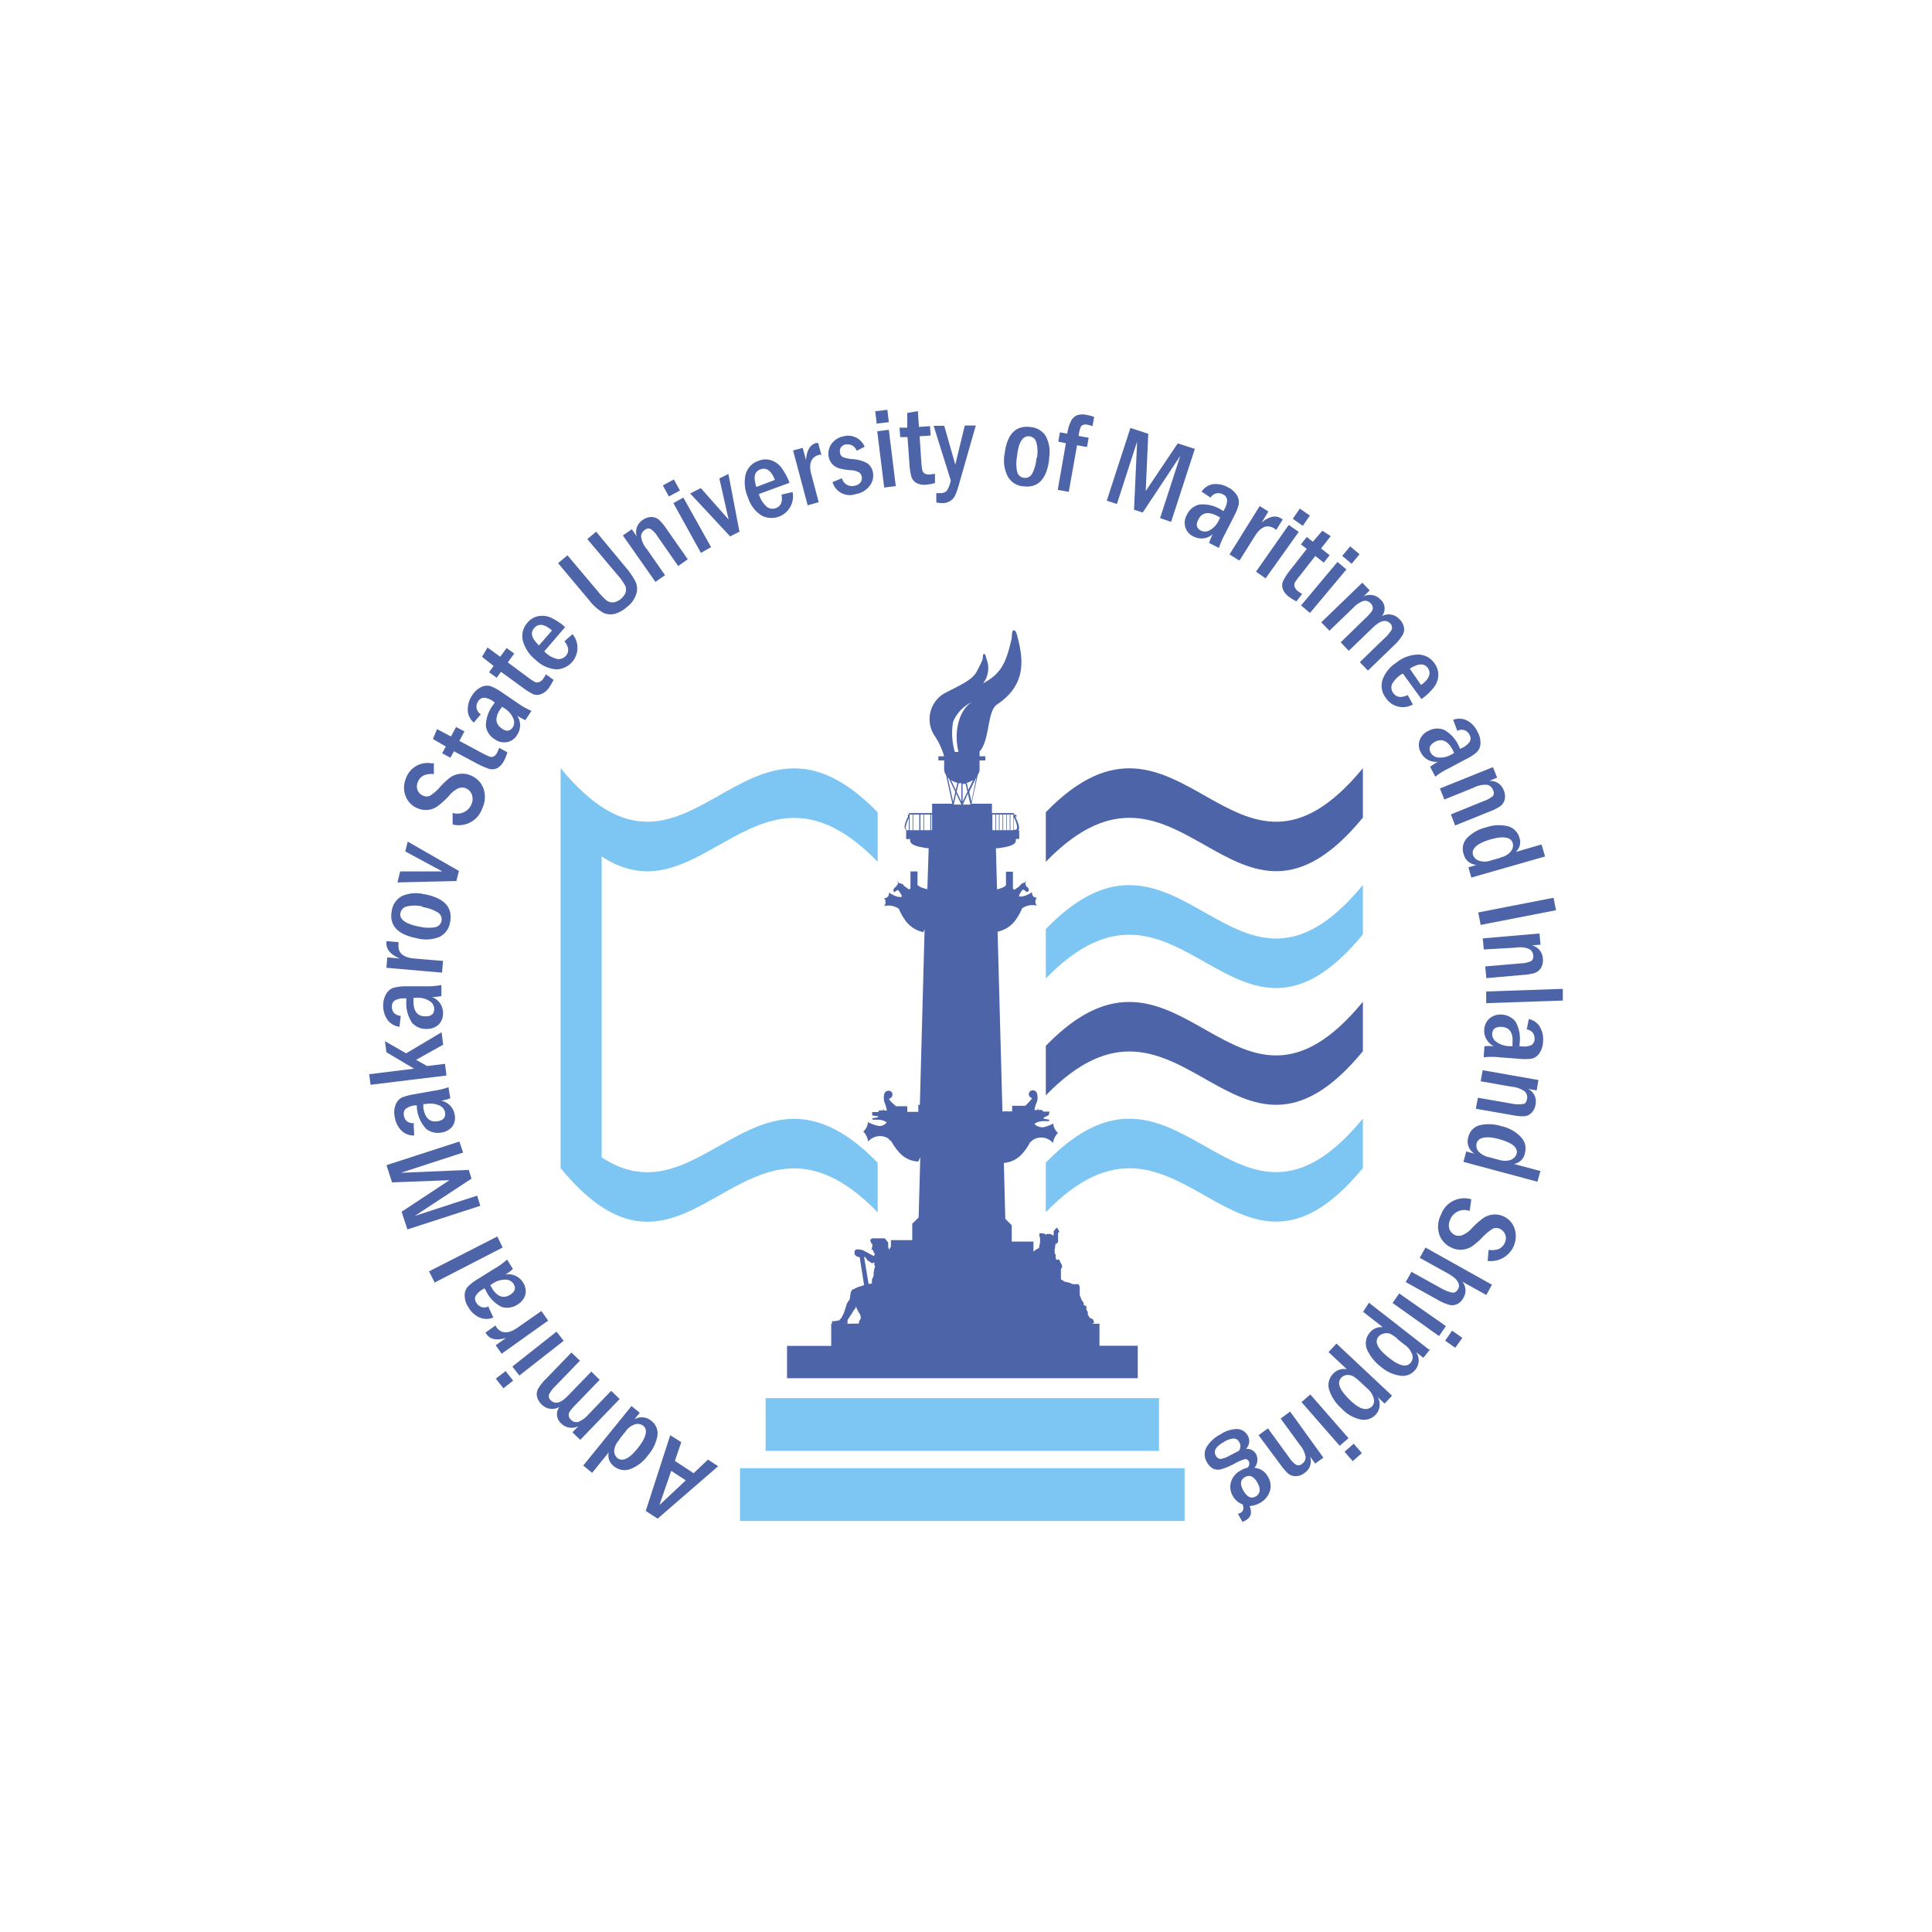 <svg viewBox="0 0 175 175" xmlns="http://www.w3.org/2000/svg"><g fill="#4d64a9" fill-rule="evenodd"><path d="m59.57 137.56-1.08-.7 2.22-6.86 1 .63-.58 1.7 1.7 1.11 1.3-1.23.92.6-5.46 4.73zm1.23-4.33-1.07 3.1 2.39-2.24zm-7.17.19 1.51-1.87a1.21 1.21 0 0 0 .48 1.27 1.49 1.49 0 0 0 1.44.26 3.5 3.5 0 0 0 1.62-1.24 3.7 3.7 0 0 0 .86-1.75 1.42 1.42 0 0 0 -.54-1.39 1.31 1.31 0 0 0 -1.54-.13l.49-.6-.75-.61-4.37 5.39.82.67zm2.47-3a1.59 1.59 0 0 0 -.47 1 .89.89 0 0 0 .28.64c.46.37 1.07.09 1.83-.85s1-1.69.52-2.07a.84.84 0 0 0 -.69-.14 1.63 1.63 0 0 0 -.92.68l-.55.69zm-3.54 0-.71-.68.54-.56a1.32 1.32 0 0 1 -1.54-.23 1.1 1.1 0 0 1 -.18-1.51 1.31 1.31 0 0 1 -1.6-.22 1.43 1.43 0 0 1 -.42-.68 1.07 1.07 0 0 1 .06-.69 4.44 4.44 0 0 1 .79-1l2.26-2.34.77.74-2.2 2.28a2.61 2.61 0 0 0 -.6.79.51.51 0 0 0 .18.54c.39.37.91.22 1.55-.45l2.1-2.17.76.74-2.17 2.25a3.79 3.79 0 0 0 -.56.66.52.52 0 0 0 -.07.36.56.56 0 0 0 .19.34.65.65 0 0 0 .68.2 2.31 2.31 0 0 0 .9-.66l2.07-2.15.77.74zm-6.76-6.23.68.87-.88.69-.69-.87zm1.21.43 4.05-3.17-.65-.83-4 3.16.65.84zm-1.57-2 4.21-3-.61-.87-2.15 1.5c-.83.58-1.46.57-1.9 0l-.11-.19-.9.64a1.12 1.12 0 0 0 .1.16c.32.47.91.58 1.76.33l-.94.66zm-1.19-4.22.44.94a1.6 1.6 0 0 1 -1.25 0 2.19 2.19 0 0 1 -1-.91 1.91 1.91 0 0 1 -.35-1.09 1.18 1.18 0 0 1 .28-.79 4.64 4.64 0 0 1 .92-.7l1.49-.93a6.48 6.48 0 0 0 1.15-.83l.53.85a3.39 3.39 0 0 1 -.69.51 1.54 1.54 0 0 1 1.6.71 1.43 1.43 0 0 1 .22 1.1 1.53 1.53 0 0 1 -.72.91 1.67 1.67 0 0 1 -1.43.21 3.08 3.08 0 0 1 -1.44-1.5 1.67 1.67 0 0 1 -.12-.19l-.17.11a1.67 1.67 0 0 0 -.62.58.61.61 0 0 0 .08.65.81.81 0 0 0 1.12.28zm.16-2a2.12 2.12 0 0 0 .15.28q.72 1.17 1.65.6c.44-.28.55-.61.3-1a.85.85 0 0 0 -.73-.37 2 2 0 0 0 -1.16.36zm-5.07-.21 6.19-3.19-.48-1-6.19 3.16.48.94zm-2.43-4.81-.53-1.62 4.33-2.86-5.2.2-.5-1.56 6.6-2.14.34 1-5.64 1.83 6.15-.26.25.79-5.14 3.38 5.65-1.84.29.92-6.6 2.14zm.56-9.53.05 1a1.56 1.56 0 0 1 -1.16-.44 2.21 2.21 0 0 1 -.6-1.22 1.92 1.92 0 0 1 .08-1.14 1.24 1.24 0 0 1 .55-.63 5.06 5.06 0 0 1 1.12-.3l1.73-.31a6.85 6.85 0 0 0 1.38-.33l.17 1a3.77 3.77 0 0 1 -.83.22 1.54 1.54 0 0 1 1.22 1.25 1.38 1.38 0 0 1 -.18 1.05 1.51 1.51 0 0 1 -1 .58 1.69 1.69 0 0 1 -1.41-.34 3.15 3.15 0 0 1 -.83-1.89s0-.12 0-.22h-.21a1.67 1.67 0 0 0 -.79.3.63.63 0 0 0 -.17.63c.08.46.39.69.94.69zm.88-1.78a1.68 1.68 0 0 0 0 .31c.16.91.59 1.3 1.3 1.18.52-.09.74-.36.66-.82a.86.86 0 0 0 -.54-.62 2.06 2.06 0 0 0 -1.17-.12h-.25zm-4.78-1.77-.13-1 4.07-.5-2.51-1.49-.13-1 1.92 1.1 3.21-1.91.14 1.13-2.45 1.37 1 .56 1.62-.2.13 1.06-6.89.84zm2.73-6.3-.11 1a1.53 1.53 0 0 1 -1.08-.61 2.18 2.18 0 0 1 -.4-1.3 2 2 0 0 1 .29-1.09 1.18 1.18 0 0 1 .66-.53 4.36 4.36 0 0 1 1.15-.13h1.75a6.43 6.43 0 0 0 1.42-.12v1a3.9 3.9 0 0 1 -.85.09 1.54 1.54 0 0 1 1 1.42 1.45 1.45 0 0 1 -.38 1.06 1.55 1.55 0 0 1 -1.08.41 1.67 1.67 0 0 1 -1.34-.55 3.14 3.14 0 0 1 -.52-2 .79.79 0 0 1 0-.22h-.21a1.76 1.76 0 0 0 -.83.18.65.65 0 0 0 -.27.6c0 .46.28.74.82.82zm1.15-1.61v.31c0 .92.38 1.37 1.11 1.36.52 0 .78-.24.77-.7a.85.85 0 0 0 -.44-.7 2 2 0 0 0 -1.18-.28zm-2.45-2.73.08-.94 1.14.1c-.86-.35-1.22-.82-1.22-1.38v-.19l1.1.09q0 .14 0 .21c-.07.76.41 1.18 1.42 1.27l2.61.22-.09 1.06zm3.47-6.66c1.79.35 2.56 1.2 2.3 2.53a1.78 1.78 0 0 1 -.93 1.32 3.22 3.22 0 0 1 -2.1.13c-1.76-.34-2.51-1.18-2.25-2.51a1.81 1.81 0 0 1 .93-1.31 3.12 3.12 0 0 1 2-.16zm-.17 1.12a3.13 3.13 0 0 0 -1.51 0 .77.77 0 0 0 -.52.57c-.11.58.45 1 1.69 1.24a3.64 3.64 0 0 0 1.44.06.73.73 0 0 0 .26-1.34 3.63 3.63 0 0 0 -1.36-.48zm-2.3-2.19.25-1h3.81l-3.35-1.81.22-.89 4.64 2.66-.23.91zm3.3-10.81v1a1.82 1.82 0 0 0 -.92.12 1.09 1.09 0 0 0 -.54.62.93.93 0 0 0 0 .75.86.86 0 0 0 .47.45.72.72 0 0 0 .67 0 4.31 4.31 0 0 0 .92-.82 6.71 6.71 0 0 1 .88-.82 1.91 1.91 0 0 1 .84-.32 1.85 1.85 0 0 1 1 .13 2.06 2.06 0 0 1 1.15 1.13 2.33 2.33 0 0 1 -.08 1.84 2.25 2.25 0 0 1 -2.69 1.48v-1.05a1.38 1.38 0 0 0 1.72-.82 1.17 1.17 0 0 0 0-.89 1 1 0 0 0 -.55-.53.91.91 0 0 0 -.61 0 2.31 2.31 0 0 0 -.89.7 7.93 7.93 0 0 1 -1 .91 1.83 1.83 0 0 1 -1.83.22 1.91 1.91 0 0 1 -1.08-1.06 2.11 2.11 0 0 1 0-1.63 2.07 2.07 0 0 1 2.37-1.38zm-.08-2.18 1.16.68-.33.61.75.4.32-.58 2.06 1.1a7.17 7.17 0 0 0 1.11.49 1.08 1.08 0 0 0 .75-.06 1.62 1.62 0 0 0 .63-.7 3.94 3.94 0 0 0 .29-.74l-.75-.4c-.05.15-.11.28-.16.4a.85.85 0 0 1 -.35.39.52.52 0 0 1 -.37 0 6.77 6.77 0 0 1 -.72-.35l-2-1.07.46-.86-.76-.4-.46.86-1.26-.67-.37.89zm4.36-2.28-.66.79a1.53 1.53 0 0 1 -.55-1.11 2.22 2.22 0 0 1 .39-1.34 2 2 0 0 1 .83-.77 1.2 1.2 0 0 1 .84-.08 4.71 4.71 0 0 1 1 .54l1.47 1a6.52 6.52 0 0 0 1.24.7l-.55.84a4.26 4.26 0 0 1 -.75-.41 1.55 1.55 0 0 1 0 1.75 1.35 1.35 0 0 1 -.9.65 1.47 1.47 0 0 1 -1.13-.26 1.64 1.64 0 0 1 -.8-1.2 3.19 3.19 0 0 1 .69-1.95 1.36 1.36 0 0 1 .12-.18l-.17-.12a1.66 1.66 0 0 0 -.79-.31.64.64 0 0 0 -.56.34.82.82 0 0 0 .22 1.14zm1.86-.66.21.13a2 2 0 0 1 .82.9.87.87 0 0 1 0 .82c-.25.39-.6.44-1 .15-.61-.4-.66-1-.16-1.75l.19-.25zm-1.78-4.51 1.05.83-.41.57.69.5.39-.54 1.89 1.38a7.41 7.41 0 0 0 1 .64 1 1 0 0 0 .75 0 1.5 1.5 0 0 0 .72-.6 4.48 4.48 0 0 0 .4-.69l-.69-.5a2.84 2.84 0 0 1 -.22.36.75.75 0 0 1 -.4.34.48.48 0 0 1 -.37 0 6.46 6.46 0 0 1 -.66-.44l-1.8-1.34.58-.8-.69-.5-.58.79-1.15-.84-.49.83zm7.54-2.7-1.9 2.21a2.31 2.31 0 0 0 1.23.7.89.89 0 0 0 .73-.3c.31-.36.27-.8-.13-1.31l.73-.65a1.95 1.95 0 0 1 -1.5 3.19 3 3 0 0 1 -1.84-.86 3.31 3.31 0 0 1 -1.17-1.77 1.82 1.82 0 0 1 .43-1.6 1.66 1.66 0 0 1 1-.59 1.93 1.93 0 0 1 1.13.14 5.52 5.52 0 0 1 1.29.86zm-1.2.32c-.68-.6-1.22-.67-1.61-.22s-.22.94.43 1.57zm.54-6.11 2.77 3.3a4.5 4.5 0 0 0 1.36 1.22 1.61 1.61 0 0 0 1.06.07 2.83 2.83 0 0 0 1.05-.6 2.38 2.38 0 0 0 .85-1.18 1.51 1.51 0 0 0 -.07-1.13 6.72 6.72 0 0 0 -.89-1.3l-2.67-3.22-.8.67 2.76 3.28a4.89 4.89 0 0 1 .7 1 1 1 0 0 1 0 .58 1.5 1.5 0 0 1 -1.11.88 1 1 0 0 1 -.62-.19 6.29 6.29 0 0 1 -.74-.77l-2.79-3.31-.86.72zm5.88-2.5.81-.56.45.65a1.29 1.29 0 0 1 .52-1.48 1.34 1.34 0 0 1 .83-.28 1.09 1.09 0 0 1 .67.26 5 5 0 0 1 .7.86l1.9 2.71-.87.61-1.86-2.67a2.22 2.22 0 0 0 -.63-.68.48.48 0 0 0 -.54.09.69.69 0 0 0 -.33.6 2.24 2.24 0 0 0 .52 1.13l1.65 2.36-.87.61zm5.17-4.07-1 .54-.55-1 1-.54zm-.59 1.15 2.49 4.5.92-.52-2.51-4.49-.92.51zm1.56-.9.92-.47 2.52 2.85-.84-3.72.82-.41 1 5.23-.84.43-3.64-3.91zm8.9-.93-2.72 1a2.37 2.37 0 0 0 .77 1.2.87.87 0 0 0 .78.07c.45-.17.61-.57.5-1.22l1-.23a1.95 1.95 0 0 1 -2.82 2.12 3 3 0 0 1 -1.22-1.63 3.33 3.33 0 0 1 -.21-2.1 1.79 1.79 0 0 1 1.14-1.21 1.67 1.67 0 0 1 1.16-.06 1.85 1.85 0 0 1 .93.66 5.75 5.75 0 0 1 .74 1.36zm-1.27-.28c-.33-.84-.76-1.16-1.32-.95s-.63.73-.36 1.59zm1.64-2.7 1.33 5 1-.28-.67-2.52c-.27-1 0-1.58.7-1.77a.87.87 0 0 1 .21 0l-.29-1.07h-.19c-.55.15-.85.67-.91 1.55l-.3-1.11-.9.24zm6.54-.33-.77.39a.89.89 0 0 0 -1-.57.65.65 0 0 0 -.43.27.62.62 0 0 0 -.08.48.51.51 0 0 0 .27.4 3.21 3.21 0 0 0 .9.18 3.13 3.13 0 0 1 1.26.35 1.25 1.25 0 0 1 .55.85 1.51 1.51 0 0 1 -.29 1.21 1.94 1.94 0 0 1 -1.25.75 1.63 1.63 0 0 1 -2.12-1.08l.85-.35a.94.94 0 0 0 1.14.68.8.8 0 0 0 .56-.33.66.66 0 0 0 .09-.51.59.59 0 0 0 -.21-.35 1.63 1.63 0 0 0 -.83-.22 5.65 5.65 0 0 1 -1-.17 1.35 1.35 0 0 1 -.94-1 1.52 1.52 0 0 1 .23-1.19 1.72 1.72 0 0 1 1.12-.71 1.61 1.61 0 0 1 1.9.95zm2.14-2.2-1.1.13-.13-1.12 1.1-.13zm-1 .82 1-.13.63 5.1-1.05.13-.63-5.1zm2.68-1.66.95-.16.1 1.43 1-.07.06.85-1 .07.15 2.27a6.74 6.74 0 0 0 .09.79.51.51 0 0 0 .21.31.8.8 0 0 0 .51.08 2.45 2.45 0 0 0 .43-.06v.84a4.09 4.09 0 0 1 -.78.15 1.51 1.51 0 0 1 -.93-.17 1 1 0 0 1 -.44-.6 6 6 0 0 1 -.17-1.2l-.17-2.34h-.66l-.06-.85h.7v-1.34zm2.38 1.17 1.55 4.94a2.49 2.49 0 0 1 -.36.94.69.69 0 0 1 -.58.21 1.23 1.23 0 0 1 -.37 0v.85a2.48 2.48 0 0 0 .54.06 1.28 1.28 0 0 0 .72-.19 1.22 1.22 0 0 0 .43-.47 6.53 6.53 0 0 0 .32-.88l1.57-5.49h-1l-.86 3.55-1-3.52h-1.07zm10.47 3c-.22 1.82-1 2.65-2.35 2.48a1.75 1.75 0 0 1 -1.38-.84 3.19 3.19 0 0 1 -.31-2.11c.22-1.78 1-2.59 2.35-2.42a1.8 1.8 0 0 1 1.38.83 3.07 3.07 0 0 1 .29 2zm-1.12-.08a3.12 3.12 0 0 0 -.07-1.49.72.72 0 0 0 -.6-.48c-.59-.07-1 .52-1.12 1.77a3.64 3.64 0 0 0 0 1.44.72.72 0 0 0 .63.55.71.71 0 0 0 .74-.39 3.6 3.6 0 0 0 .38-1.38zm3.79-2 .9.16-.15.84-.9-.16-.75 4.22-1-.18.74-4.22-.69-.15.15-.84.66.12a3.78 3.78 0 0 1 .38-1.22 1.08 1.08 0 0 1 .55-.46 1.65 1.65 0 0 1 .9 0 2.64 2.64 0 0 1 .61.17l-.15.83a2.33 2.33 0 0 0 -.39-.11.79.79 0 0 0 -.48 0 .45.45 0 0 0 -.23.26 3.66 3.66 0 0 0 -.16.71zm4.68-.73 1.62.53-.23 5.19 2.9-4.32 1.55.5-2.15 6.61-1-.34 1.83-5.64-3.4 5.13-.79-.25.28-6.17-1.83 5.65-.92-.3 2.15-6.61zm7.25 6.34a.82.82 0 0 1 1.11-.33.61.61 0 0 1 .4.52 1.57 1.57 0 0 1 -.23.81l-.09.19-.2-.11a3.18 3.18 0 0 0 -2-.48 1.67 1.67 0 0 0 -1.12.93 1.42 1.42 0 0 0 -.14 1.14 1.35 1.35 0 0 0 .75.83 1.55 1.55 0 0 0 1.73-.21 4.51 4.51 0 0 0 -.33.79l.89.45a7.77 7.77 0 0 1 .57-1.3l.79-1.56a4.29 4.29 0 0 0 .43-1.08 1.23 1.23 0 0 0 -.16-.83 1.94 1.94 0 0 0 -.86-.74 2.2 2.2 0 0 0 -1.34-.26 1.55 1.55 0 0 0 -1 .67l.85.57zm.89 1.78-.12.22a1.92 1.92 0 0 1 -.8.91.87.87 0 0 1 -.82.06c-.41-.21-.49-.54-.25-1 .32-.65.9-.76 1.72-.34l.27.16zm3.56-1.05.8.5-.61 1c.68-.56 1.27-.68 1.75-.38l.16.11-.59.94-.17-.13c-.64-.4-1.23-.17-1.77.7l-1.39 2.21-.9-.56 2.72-4.36zm3.92 1.8-.91-.64.64-.92.91.63zm-1.29-.06-2.95 4.21.87.61 3-4.21-.87-.61zm3.06.5-.86 1-.55-.43-.53.67.53.41-1.45 1.85a5.69 5.69 0 0 0 -.67 1 1 1 0 0 0 -.07.74 1.5 1.5 0 0 0 .57.74 4 4 0 0 0 .68.42l.52-.67a2.12 2.12 0 0 1 -.35-.23.87.87 0 0 1 -.33-.41.53.53 0 0 1 0-.37 6.06 6.06 0 0 1 .47-.64l1.4-1.79.77.6.53-.67-.78-.61.88-1.12-.81-.52zm2.65 3-.85-.72.72-.86.85.71zm-1.28-.17.81.68-3.3 3.94-.81-.68zm2.24 1.87.68.71-.56.54a1.3 1.3 0 0 1 1.53.28 1.08 1.08 0 0 1 .13 1.51 1.29 1.29 0 0 1 1.59.28 1.36 1.36 0 0 1 .4.7 1 1 0 0 1 -.09.69 4.37 4.37 0 0 1 -.82 1l-2.34 2.26-.74-.76 2.27-2.2a2.74 2.74 0 0 0 .63-.78.52.52 0 0 0 -.16-.54c-.38-.38-.9-.25-1.57.4l-2.17 2.09-.73-.77 2.24-2.18a4 4 0 0 0 .58-.64.49.49 0 0 0 .08-.35.54.54 0 0 0 -.18-.35.65.65 0 0 0 -.67-.22 2.26 2.26 0 0 0 -.92.62l-2.15 2.07-.74-.76 3.7-3.57zm5.37 10.55a5.63 5.63 0 0 0 1.13-1.07 1.87 1.87 0 0 0 .39-1.07 1.72 1.72 0 0 0 -.35-1.1 1.8 1.8 0 0 0 -1.47-.79 3.24 3.24 0 0 0 -2 .75 3 3 0 0 0 -1.25 1.6 1.78 1.78 0 0 0 .33 1.59 1.83 1.83 0 0 0 2.44.58l-.47-.85c-.59.27-1 .22-1.3-.17a.86.86 0 0 1 -.14-.78 2.4 2.4 0 0 1 1-1l1.71 2.35zm-.06-1.3-1-1.45c.76-.49 1.31-.51 1.63-.07s.16 1-.58 1.52zm3.3 4.18-.37-1a1.59 1.59 0 0 1 1.25.06 2.16 2.16 0 0 1 .94 1 2 2 0 0 1 .28 1.11 1.18 1.18 0 0 1 -.34.77 4.46 4.46 0 0 1 -1 .64l-1.54.82a6.3 6.3 0 0 0 -1.21.75l-.47-.89a4.14 4.14 0 0 1 .72-.46 1.53 1.53 0 0 1 -1.54-.81 1.35 1.35 0 0 1 -.14-1.11 1.46 1.46 0 0 1 .77-.86 1.68 1.68 0 0 1 1.44-.12 3.17 3.17 0 0 1 1.38 1.54l.1.2.18-.1a1.79 1.79 0 0 0 .66-.53.62.62 0 0 0 0-.65.79.79 0 0 0 -1.1-.36zm-.29 2c-.05-.13-.1-.22-.13-.29-.43-.81-1-1.05-1.61-.71-.46.25-.59.57-.37 1a.88.88 0 0 0 .71.42 2 2 0 0 0 1.18-.29l.22-.11zm3.49 1.3-4.77 1.92.4 1 2.67-1.08a2.28 2.28 0 0 1 1.22-.25.7.7 0 0 1 .51.46.49.49 0 0 1 0 .55 2.47 2.47 0 0 1 -.81.45l-3 1.22.39 1 3.07-1.24a5 5 0 0 0 1-.49 1.09 1.09 0 0 0 .41-.6 1.35 1.35 0 0 0 -.09-.87 1.27 1.27 0 0 0 -1.32-.83l.73-.3-.36-.91zm4.46 7.08.29 1-6.68 1.91-.26-.93.74-.22a1.27 1.27 0 0 1 -1.18-1 1.42 1.42 0 0 1 .34-1.46 3.58 3.58 0 0 1 1.71-.94 3.5 3.5 0 0 1 2-.09 1.48 1.48 0 0 1 1 1 1.18 1.18 0 0 1 -.33 1.32l2.31-.67zm-3.77 1.09a1.59 1.59 0 0 0 1-.6.85.85 0 0 0 .14-.68c-.16-.57-.83-.69-2-.36s-1.77.82-1.61 1.4a.85.85 0 0 0 .48.51 1.68 1.68 0 0 0 1.15 0l.85-.24zm4.83 3.65.22 1.13-6.82 1.33-.22-1.13zm-1.27 3.25.09 1-.79.06a1.28 1.28 0 0 1 1 1.19 1.38 1.38 0 0 1 -.17.86 1.15 1.15 0 0 1 -.56.45 4.74 4.74 0 0 1 -1.09.18l-3.3.29-.1-1.06 3.25-.28a2.29 2.29 0 0 0 .9-.2.5.5 0 0 0 .2-.51.74.74 0 0 0 -.36-.59 2.31 2.31 0 0 0 -1.24-.12l-2.88.16-.09-1 5.11-.44zm2.11 5v1.06l-6.94.24v-1.06l6.95-.24zm-3.28 3.74.2-1a1.5 1.5 0 0 1 1 .7 2.23 2.23 0 0 1 .29 1.33 2 2 0 0 1 -.35 1.09 1.2 1.2 0 0 1 -.7.47 5.05 5.05 0 0 1 -1.16 0l-1.74-.13a6.44 6.44 0 0 0 -1.43 0l.07-1a3.87 3.87 0 0 1 .86 0 1.56 1.56 0 0 1 -.88-1.51 1.45 1.45 0 0 1 .47-1 1.51 1.51 0 0 1 1.09-.36 1.68 1.68 0 0 1 1.29.66 3.2 3.2 0 0 1 .35 2v.22h.2a1.69 1.69 0 0 0 .84-.1.62.62 0 0 0 .32-.57c0-.47-.21-.76-.74-.89zm-1.28 1.46a2.39 2.39 0 0 0 0-.31c.07-.92-.26-1.4-1-1.45-.53 0-.8.17-.84.63a.85.85 0 0 0 .38.73 2.07 2.07 0 0 0 1.15.39zm2.36 3-.17 1-.78-.14a1.27 1.27 0 0 1 .68 1.41 1.32 1.32 0 0 1 -.39.78 1 1 0 0 1 -.66.29 4.77 4.77 0 0 1 -1.1-.11l-3.26-.57.19-1 3.2.56a2.58 2.58 0 0 0 .92 0c.18 0 .28-.2.33-.45a.75.75 0 0 0 -.2-.67 2.3 2.3 0 0 0 -1.17-.43l-2.83-.5.18-1 5.06.89zm.18 8.27-.28 1-6.7-1.8.25-.94.75.2a1.29 1.29 0 0 1 -.56-1.5 1.43 1.43 0 0 1 1-1.07 3.69 3.69 0 0 1 2 .08 3.43 3.43 0 0 1 1.78 1 1.48 1.48 0 0 1 .35 1.42 1.2 1.2 0 0 1 -1 1l2.32.62zm-3.79-1a1.63 1.63 0 0 0 1.15 0 .92.92 0 0 0 .47-.51c.15-.57-.36-1-1.52-1.33s-1.95-.21-2.1.37a.85.85 0 0 0 .14.69 1.79 1.79 0 0 0 1 .56l.85.23zm-1 9.17.09-1a1.81 1.81 0 0 0 .93-.08 1.09 1.09 0 0 0 .55-.6.9.9 0 0 0 0-.75.88.88 0 0 0 -.46-.47.75.75 0 0 0 -.67 0 5.09 5.09 0 0 0 -.94.79 6 6 0 0 1 -.91.79 1.85 1.85 0 0 1 -.85.3 1.87 1.87 0 0 1 -1-.17 2.06 2.06 0 0 1 -1.11-1.17 2.34 2.34 0 0 1 .15-1.83 2.23 2.23 0 0 1 2.74-1.39l-.15 1.06a1.37 1.37 0 0 0 -1.75.76 1.18 1.18 0 0 0 -.08.89 1 1 0 0 0 .54.55.94.94 0 0 0 .6 0 2.35 2.35 0 0 0 .92-.67 7 7 0 0 1 1-.88 1.85 1.85 0 0 1 .84-.32 1.82 1.82 0 0 1 1 .16 1.85 1.85 0 0 1 1 1.1 2.26 2.26 0 0 1 -2.52 2.92zm.52 2.23-6.15-3.44-.52.93 2.57 1.43c.86.47 1.16 1 .89 1.42a.59.59 0 0 1 -.38.31c-.17 0-.48-.06-1-.32l-2.83-1.57-.52.93 2.83 1.57a4.54 4.54 0 0 0 1.18.51 1.07 1.07 0 0 0 .68-.1 1.27 1.27 0 0 0 .54-.56 1.25 1.25 0 0 0 -.11-1.46l2.18 1.21.51-.93zm-4.37 5 .63-.91.93.65-.64.9zm.05-1.29-.6.87-4.21-3 .6-.86 4.21 2.94zm-1.41 2.07-.61.77-.66-.52a1.34 1.34 0 0 1 -.05 1.58 1.47 1.47 0 0 1 -1.31.57 3.39 3.39 0 0 1 -1.82-.81 4 4 0 0 1 -1.24-1.52 1.46 1.46 0 0 1 .21-1.56 1.31 1.31 0 0 1 1.2-.51l-1.79-1.4.53-.82 5.42 4.23zm-3-1a3.78 3.78 0 0 0 -.65-.42 1 1 0 0 0 -.56 0 .8.8 0 0 0 -.48.29c-.37.48-.05 1.1.95 1.89s1.63.9 2 .43a.76.76 0 0 0 .11-.74 1.8 1.8 0 0 0 -.69-.87l-.67-.53zm-.48 5.17-5-4.69-.72.77 1.66 1.56a1.3 1.3 0 0 0 -1.24.4 1.45 1.45 0 0 0 -.34 1.53 3.81 3.81 0 0 0 1.1 1.62 3.28 3.28 0 0 0 1.74 1 1.47 1.47 0 0 0 1.36-.45 1.35 1.35 0 0 0 .18-1.57l.62.58.67-.72zm-2.91-1.27a3.24 3.24 0 0 0 -.61-.47 1 1 0 0 0 -.56-.1.75.75 0 0 0 -.49.25c-.42.44-.16 1.09.77 2s1.55 1 2 .61a.77.77 0 0 0 .17-.74 1.78 1.78 0 0 0 -.6-.92l-.63-.59zm-1.36 6.38.83-.73.74.85-.83.73zm.36-1.23-.8.69-3.46-3.96.8-.69z"/><path d="m119.92 132-.79.57-.47-.64a1.28 1.28 0 0 1 -.49 1.49 1.33 1.33 0 0 1 -.82.29 1.1 1.1 0 0 1 -.68-.24 5.73 5.73 0 0 1 -.72-.85l-1.95-2.62.85-.62 1.92 2.64a2.2 2.2 0 0 0 .63.66.47.47 0 0 0 .54-.09.72.72 0 0 0 .32-.62 2.31 2.31 0 0 0 -.54-1.12l-1.72-2.36.86-.63 3 4.16zm-7.39 5.86a1.45 1.45 0 0 0 .28-.14.93.93 0 0 0 .47-.5 1.2 1.2 0 0 0 -.1-.8 2.15 2.15 0 0 0 .95-.29 1.84 1.84 0 0 0 .89-1.05 1.57 1.57 0 0 0 -.17-1.31 1.46 1.46 0 0 0 -1.23-.81 1.12 1.12 0 0 0 .14-1.27.93.93 0 0 0 -.9-.45 1 1 0 0 0 .14-1.24 1.13 1.13 0 0 0 -.9-.56 2.72 2.72 0 0 0 -1.54.48 3.14 3.14 0 0 0 -1.3 1.21 1.35 1.35 0 0 0 .08 1.34 1.32 1.32 0 0 0 .61.59 1.1 1.1 0 0 0 .74 0 6.27 6.27 0 0 0 1.07-.45 4.77 4.77 0 0 1 1-.44.33.33 0 0 1 .35.19.49.49 0 0 1 -.11.58 2.23 2.23 0 0 0 -.61.25 1.76 1.76 0 0 0 -.89 1.06 1.6 1.6 0 0 0 .17 1.26 1.67 1.67 0 0 0 .89.76c.13.36.07.61-.2.77l-.23.09.39.68zm.1-2.83c.34.58.71.75 1.11.52s.49-.67.15-1.26-.71-.73-1.13-.49-.46.65-.13 1.23zm-.43-3.61-.77.4a2.37 2.37 0 0 1 -.86.33.5.5 0 0 1 -.44-.3c-.24-.41 0-.82.7-1.22a2 2 0 0 1 .91-.33.58.58 0 0 1 .51.33.7.7 0 0 1 -.05.81z"/><path d="m86.72 70.91-.15.64-.43-.9a1.69 1.69 0 0 0 .58.26zm-11.43 49v2h-4v2.93h31.77v-2.94h-3.47v-2h-.66l.16-.09v-.1l-.09-.21-.3-.14-.17-.3v-.12-.13l-.12-.14v-.08-.25l-.25-.15v-.19l-.16-.2-.2-.48v-.32-.45l-.1-.23h-.28-.25l-.3-.13-.33-.08h-.07l-.37-.23v-.1-.82l.1-.16v-.07-.12l-.13-.23-.13-.28h-.15-.12l-.05-.19v-.28l-.09-.08v-.33l.08-.57h.1l.13-.15v-.13-.09-.1-.06-.1-.13-.22l.1-.07v-.08l-.18-.3h-.07l-.25.3v.12.26h-.07l-.23-.13h-.14-.17l-.14.09v-.09l-.3-.06h-.24v.27l.06.14v.1.3l-.1.52-.29.16-.21.17v-.91h-1.97v-1.48l-.58-.58-.13-5.06a2.47 2.47 0 0 0 1.63-.8 5 5 0 0 0 .71-1c0-.09.2-.17.26-.26a1.4 1.4 0 0 1 1.85.25 1.64 1.64 0 0 1 .45-.91 1.29 1.29 0 0 1 -.43-.85 3.26 3.26 0 0 1 -.93.34c-.55 0-.8-.32-.76-.32a1.45 1.45 0 0 1 .79-.24h.5l.07-.12-.54-.1v-.09l.47-.24.06-.31h-.56l-.12-.15h-.34v-.2l-.08.21h-.26a2.84 2.84 0 0 1 .24-.78c.06-.23.08-.73-.12-.91a.43.43 0 0 0 -.27-.1.35.35 0 0 0 -.36.36.32.32 0 0 0 .18.29s.06.06.11.07-.59.68-.61.68h-1.19v.51h-.88l-.44-16.36v.08a2.67 2.67 0 0 0 1.73-1.2 4.87 4.87 0 0 0 .49-.91 1.56 1.56 0 0 1 .56-.25 1.77 1.77 0 0 1 .79 0 .52.52 0 0 1 0-.72c-.33 0-.44-.19-.46-.5a2.59 2.59 0 0 1 -.66.34 1.21 1.21 0 0 1 -.38.06h-.11v-.16l.2-.32.09-.13h.13l.14.11.1.07h.12l.08-.1v-.16l-.07-.11-.18-.17-.05-.24.07-.26-.14.22h-.11l-.25.16-.1.15-.47.33-.13-.1s0-.09 0-.12c0-.47 0-.94 0-1.42h-.63v1.07.16a.84.84 0 0 1 -.29.2 3.16 3.16 0 0 1 -.52.17l-.1-3.71c1.1-.11 1.8-.32 1.8-.7a.24.24 0 0 0 0-.16h.31v-.77h-.08a.52.52 0 0 0 .06-.35 2.58 2.58 0 0 0 -.28-.76.22.22 0 0 1 0-.19s0 0 0 0 0 0 .07.08a.19.19 0 0 0 -.09-.2h-.1a.12.12 0 0 0 -.05 0v-.15h-2v-.85h-1.85l.57-2.64a.72.72 0 0 0 .16-.44v-.84h.52v-.38h-.52v-.39h-3.2v.39h-.53v.38h.52v.84a.85.85 0 0 0 .17.47l.57 2.61h-1.83v.85h-2.09v.13h-.07a.19.19 0 0 0 -.11.12s0-.08.07-.08a.22.22 0 0 1 0 .19 2.58 2.58 0 0 0 -.28.76.44.44 0 0 0 .13.42v.81h.37a.24.24 0 0 0 0 .16c0 .36.65.56 1.67.68l-.12 3.7a2.51 2.51 0 0 1 -.59-.18.88.88 0 0 1 -.3-.2.3.3 0 0 1 0-.16c0-.36 0-.72 0-1.07h-.64v1.42.12l-.12.1-.47-.33-.1-.15-.28-.09h-.07l-.15-.22.07.26-.17.24-.18.17-.07.11v.16l.08.1h-.01l.11-.07.13-.11h.14l.09.13.2.32a1.42 1.42 0 0 0 0 .16h-.1a1.21 1.21 0 0 1 -.38-.06 2.59 2.59 0 0 1 -.66-.34c0 .31-.14.52-.46.5a.52.52 0 0 1 0 .72 1.77 1.77 0 0 1 .79 0 1.56 1.56 0 0 1 .56.25 4.36 4.36 0 0 0 .49.91 2.66 2.66 0 0 0 1.72 1.2l.12-.25-.43 15.9h-.14v.63h-1v-.51h-1.02s-.77-.65-.61-.68.07-.05.11-.07a.32.32 0 0 0 .18-.29.34.34 0 0 0 -.36-.36.43.43 0 0 0 -.27.1c-.2.18-.17.68-.11.91a3.21 3.21 0 0 1 .23.78h-.26l-.08-.21v.2h-.34l-.12.15h-.53v.31l.53.07v.09l-.55.1.07.12h.48a1.5 1.5 0 0 1 .79.24.79.79 0 0 1 -.77.32 3.48 3.48 0 0 1 -.93-.34 1.24 1.24 0 0 1 -.42.85 1.7 1.7 0 0 1 .44.91 1.41 1.41 0 0 1 1.86-.25c0 .09.2.17.25.26a5.49 5.49 0 0 0 .72 1 2.4 2.4 0 0 0 1.71.8l.18-.4-.15 5.46-.58.58v1.48h-1.93v.6l-.18.27-.07-.28v-.38l-.31-.37h-.77-.4l-.15.16.09.27.11.1v.16l-.07.27v.07h.1l.09.22.11.18-.11.17-.37-.2-.23-.13-.39-.2-.33-.07h-.26l-.15.13v.33l.18.17.22.07h.06l.4 2.53-.6.2-.51.25-.1.21-.09.62-.25.38-.28.87-.2.4-.21.26-.4.08h-.27v.22zm.89 0h.59v-.23-.11l.33-.5.22-.37.18-.22v-.18l.24.5.18.29.06.31-.18.32v.17zm2.07-6.06h.1l.24.32.28.18.1.08.23-.08v.25l.08.15-.06.07-.09.46v.15.13l-.15.34v.35l-.3.06-.39-2.31v-.18zm4.09-38.65h-.21a.4.4 0 0 1 -.08-.34 2.6 2.6 0 0 1 .27-.75v1.11zm9.45 0h-.27v-1.42h.27v1.41zm-.33 0h-.27v-1.42h.27v1.41zm-.32 0h-.27v-1.42h.27v1.41zm-.33 0h-.27v-1.42h.27v1.41zm-.33 0h-.26v-1.42h.26v1.41zm-.32 0h-.27v-1.42h.27v1.41zm-5.73-1.41v1.41h-.08v-1.42zm-.14 1.41h-.29v-1.42h.27v1.41zm-.33 0h-.26v-1.42h.3v1.41zm-.32 0h-.27v-1.42h.27v1.41zm-.33 0h-.31v-1.42h.27v1.41zm-.32 0h-.27v-1.42h.28v1.41zm-.33 0h-.27v-1.42h.27v1.41zm9.19-1.13a.08.08 0 0 0 0 0 2.6 2.6 0 0 1 .27.75.43.43 0 0 1 -.07.34h-.22v-1.1zm-5.46-1.19.22-1 .47 1zm.82 0 .46-1 .23 1zm-1.27-2.38-.09-.08.48 2.2.2-.89zm2.49-.09-.43 2.21-.21-.89.61-1.25.07-.07zm-.28.23-.44.91-.14-.64a1.93 1.93 0 0 0 .58-.27zm-.7.3.18.77-.44.91v-1.62a2.06 2.06 0 0 0 .26 0zm-.37 0a1.07 1.07 0 0 1 -.25 0l-.18.77.43.89z"/></g><path d="m69.35 126.64h35.63v4.78h-35.63z" fill="#7dc6f4"/><g fill-rule="evenodd"><path d="m123.45 69.58v4.48c-11.71 14.24-16.43-8.67-28.72 4v-4.49c12.27-12.66 17.01 10.25 28.72-3.99z" fill="#4d64a9"/><path d="m123.45 90.74v4.48c-11.71 14.24-16.43-8.66-28.72 4v-4.49c12.27-12.66 17.01 10.27 28.72-3.99z" fill="#4d64a9"/><g fill="#7dc6f4"><path d="m123.45 80.16v4.48c-11.71 14.24-16.45-8.64-28.72 3.99v-4.48c12.27-12.66 17.01 10.25 28.72-3.99z"/><path d="m123.45 101.32v4.48c-11.71 14.24-16.43-8.66-28.72 4v-4.49c12.27-12.66 17.01 10.25 28.72-3.99z"/><path d="m50.78 69.58c11.72 14.24 16.44-8.67 28.72 4v4.48c-10.89-11.22-15.84 5.52-25-.48v27.26c9.15 6 14.1-10.74 25 .48v4.49c-12.28-12.66-17 10.24-28.72-4z"/></g></g><path d="m67.03 132.99h40.27v4.78h-40.27z" fill="#7dc6f4"/><path d="m85.55 68.62a6.6 6.6 0 0 0 -.91-2 2.71 2.71 0 0 1 .87-3.8c1.44-.76 2.59-1.2 3-2.07a7.79 7.79 0 0 0 .48-1c.07-.22 0-.47.13-.51s.2.3.23.43a2.28 2.28 0 0 1 -.3 2.23c1.67-.91 2.08-1.89 2.57-4 .06-.25 0-.8.21-.81s.3.47.37.74c.6 2.31.55 4.35-1.91 6-1.06.72-.46 4.34-2.31 4.67l-1 .17c-.8-2.39 0-4.51 1.09-5.09a3.41 3.41 0 0 0 -1.74 1.81 6 6 0 0 0 .3 3.14z" fill="#4d64a9" fill-rule="evenodd"/></svg>